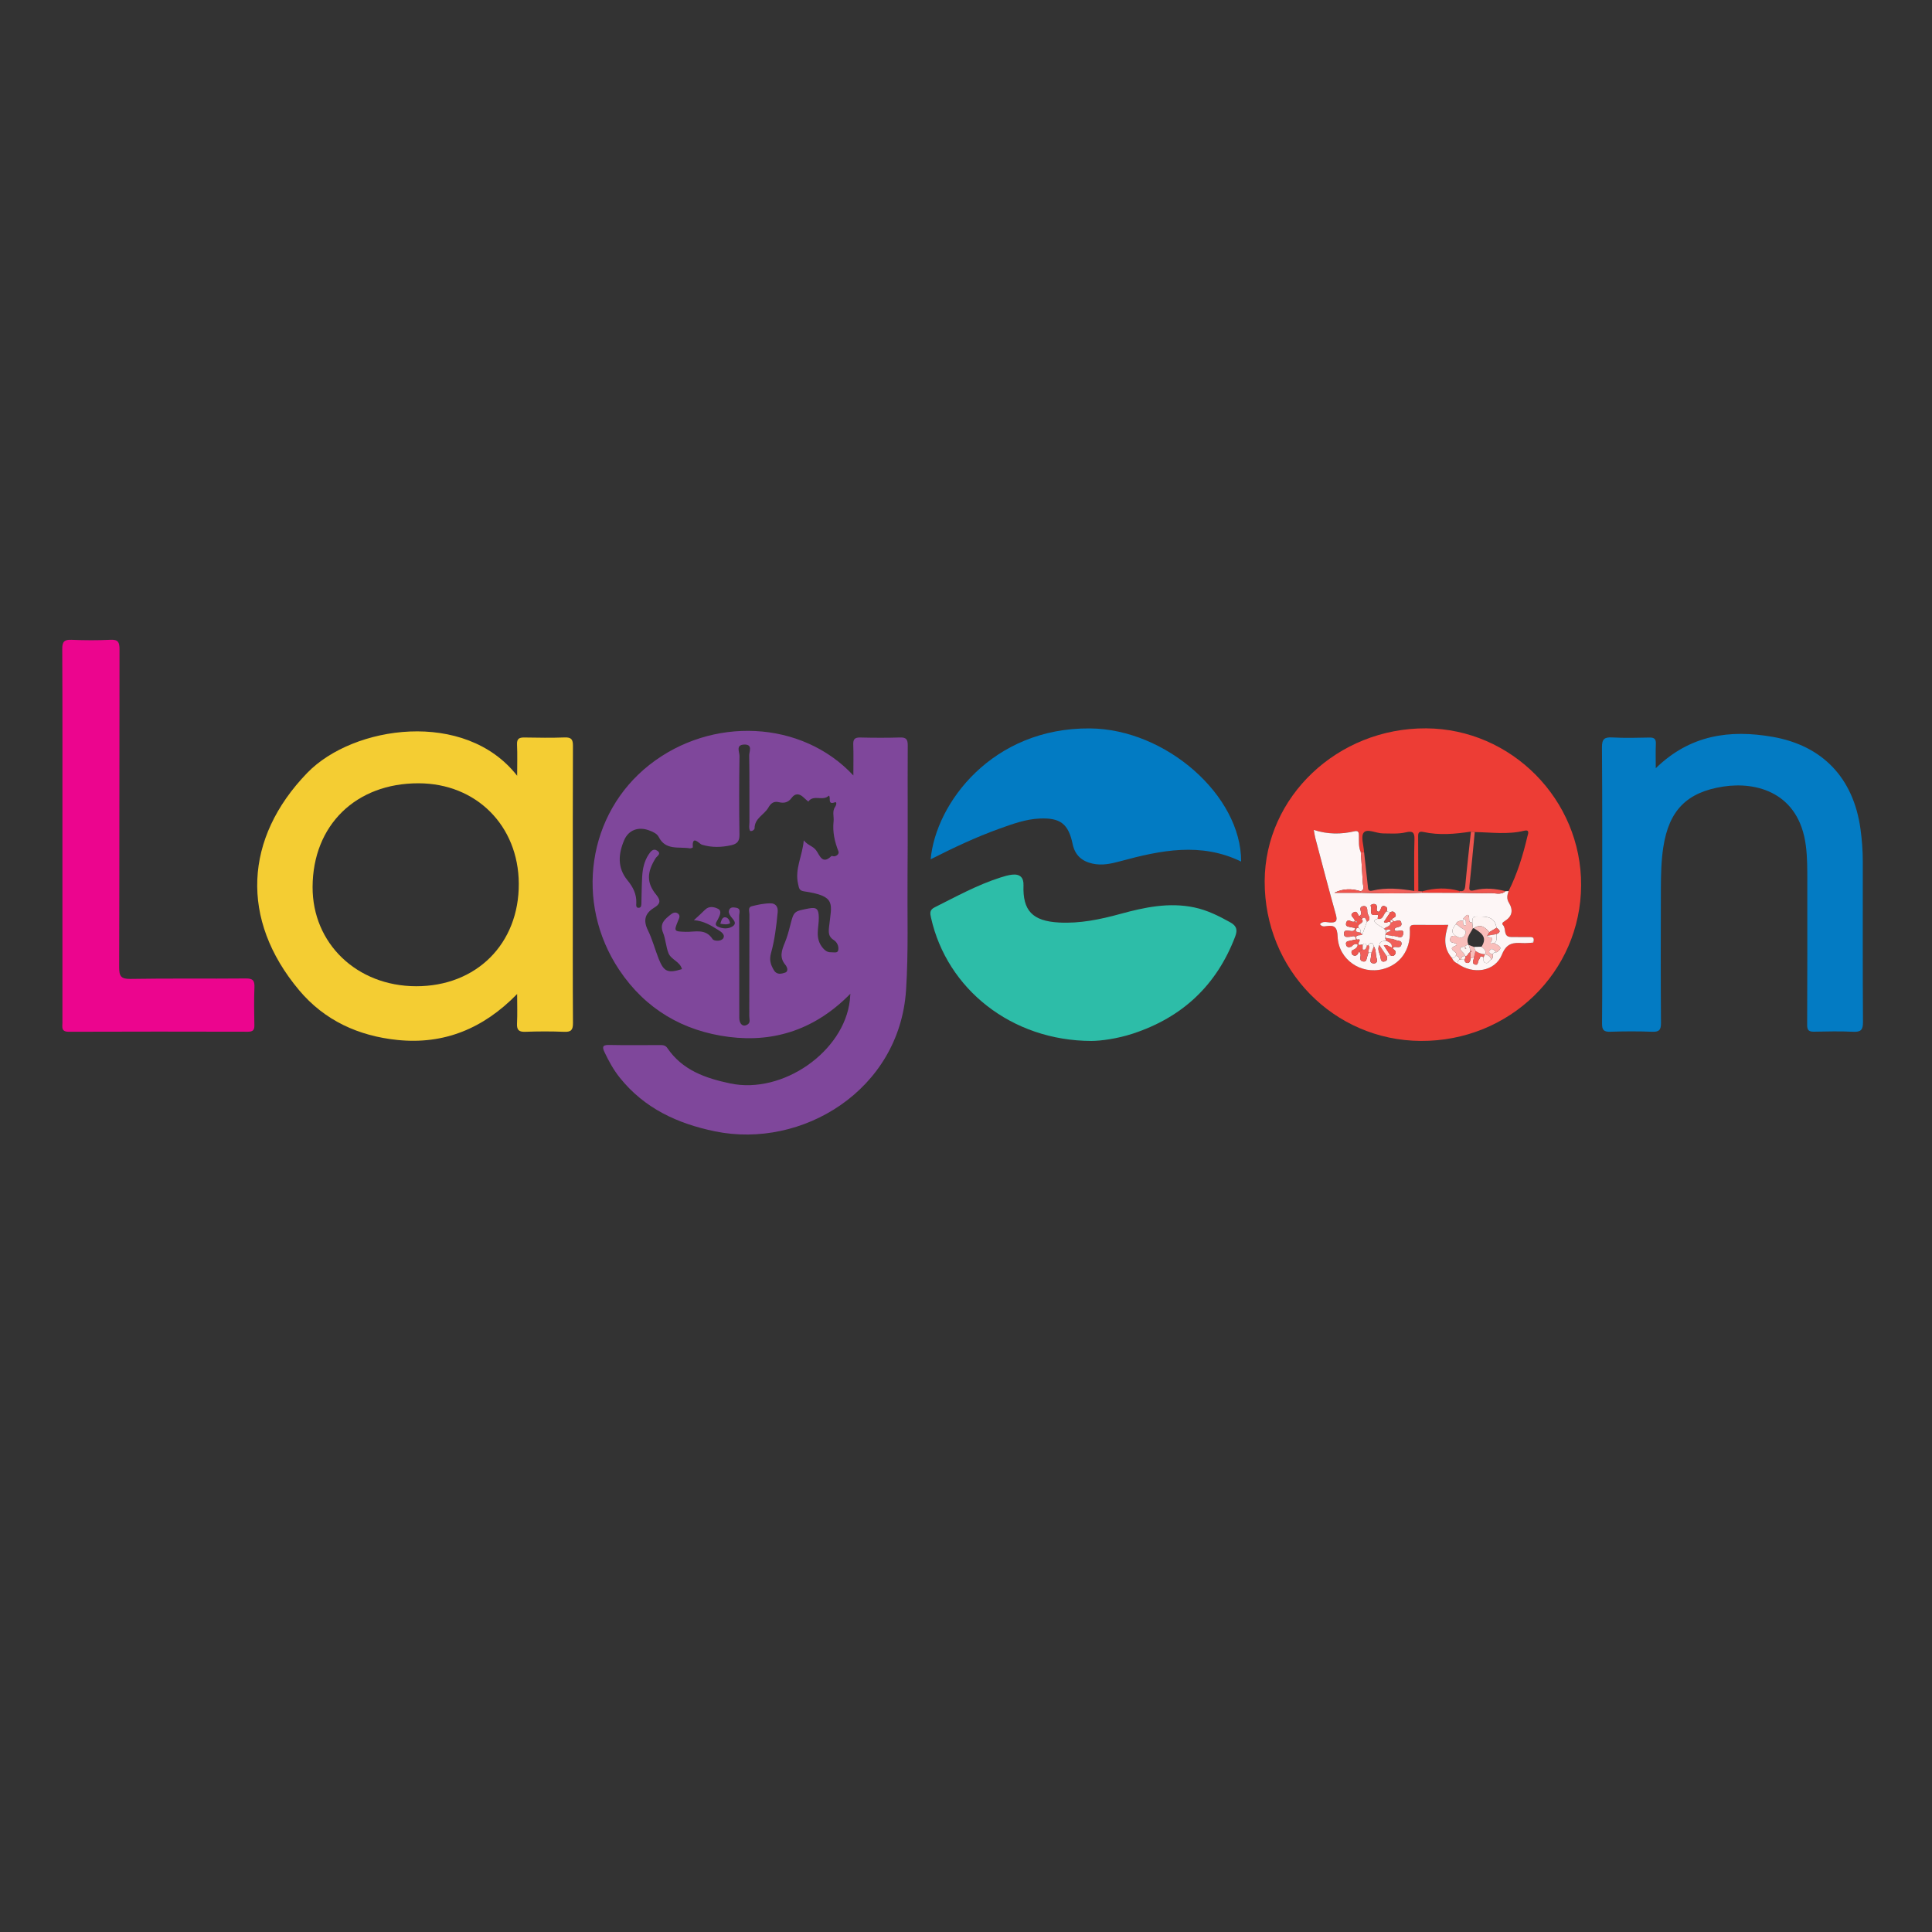 <svg xmlns="http://www.w3.org/2000/svg" id="Layer_1" viewBox="0 0 2000 2000"><rect x="0" y="0" width="2000" height="2000" fill="#333333" stroke="none"/><defs><style>      .cls-1 {        fill: #fdf4f3;      }      .cls-2 {        fill: #ed3d35;      }      .cls-3 {        fill: #2dbda8;      }      .cls-4 {        fill: #fdf6f6;      }      .cls-5 {        fill: #f9bebb;      }      .cls-6 {        fill: #f0605a;      }      .cls-7 {        fill: #ec058e;      }      .cls-8 {        fill: #7f479b;      }      .cls-9 {        fill: #ef554e;      }      .cls-10 {        fill: #037bc3;      }      .cls-11 {        fill: #027bc3;      }      .cls-12 {        fill: #f4cd33;      }    </style></defs><path class="cls-8" d="M883.4,802.76c0-11.69.25-21.93-.1-32.14-.19-5.44,1.65-7.27,7.13-7.15,13.77.31,27.57.41,41.34-.03,6.55-.21,7.95,2.2,7.92,8.32-.24,45.09.18,90.18-.22,135.27-.35,39.31,1.03,78.6-1.53,117.93-6.74,103.42-107.44,164.85-197.88,146.19-38.83-8.01-72.91-23.78-98.26-55.3-6.46-8.03-11.4-16.95-15.82-26.23-2.44-5.13-3.04-8.05,4.53-7.88,17.62.39,35.25.15,52.88.11,2.95,0,5.45.18,7.43,3.09,15.59,22.94,39.4,31.22,65.09,36.63,54.35,11.45,117.7-32.85,123.82-85.96.18-1.56.26-3.12.57-6.89-35.44,36.21-77.73,50.76-125.56,44.72-47.58-6.01-86.59-28.78-113.67-69.31-46.61-69.73-32.93-161.88,31.22-212.36,64.41-50.68,157.83-46.29,211.11,11ZM776.56,860.21c-1.65-2.9-.75-6.1-.76-9.14-.09-23.02.17-46.04-.25-69.05-.07-3.95,4.09-11.59-5.24-11.25-8.96.33-4.73,7.73-4.79,11.73-.41,27.17-.45,54.35-.04,81.51.1,6.84-2.31,9.62-8.71,11.01-10.24,2.22-20.13,2.48-30.32-.63-2.4-.73-10.33-10.9-9.22,2.84.02.25-2.13,1.12-3.14.95-11.41-1.89-24.99,2.47-32.17-11.72-1.82-3.59-6.17-5.43-10.16-6.91-10.83-4.02-21.1-.41-25.62,10.18-6.09,14.25-7.25,28.6,3.45,41.59,5.69,6.9,9.51,14.33,9.1,23.54-.09,2.06-.56,5.26,2.75,4.89,2.7-.29,2.48-3.28,2.54-5.51.25-8.94.29-17.9.8-26.83.46-8.03,2.09-15.84,6.63-22.75,2.21-3.37,4.92-6.95,9.18-3.87,4.34,3.14-.63,5.49-1.99,7.7-9.02,14.67-9.41,25.43.82,37.86,5.19,6.31,3.68,9.7-2.2,13.28-9.44,5.75-11.63,12.93-6.53,23.32,4.63,9.41,7.29,19.77,11.17,29.57,5.34,13.51,9.48,15.23,24.08,10.7-1.94-7.83-11.2-9.72-13.91-16.46-2.71-6.74-2.91-14.49-5.65-21.21-3.94-9.66,2.09-14.16,8.12-18.99,2.04-1.64,4.71-2.71,7.12-1,3.15,2.24,1.37,5.08.28,7.72-4.48,10.96-4.13,10.97,8.02,11.34,9.62.29,20.51-3.77,27.75,7.56,1.32,2.06,8.98,2.7,11.1-1,2.17-3.78-2.37-6.69-5.62-8.7-7.38-4.56-14.75-9.2-24.84-9.9,4.57-4.26,8.18-7.37,11.49-10.76,4.21-4.31,9.72-2.92,13.39-1.09,4.56,2.28,1.82,7.1.03,10.87-1.14,2.41-4.17,5.53-.48,7.44,4.96,2.56,11.2,2.89,15.7-.13,5.2-3.49.14-7.17-2.01-10.32-1.54-2.26-2.72-4.58-1.4-7.08,1.47-2.78,4.55-2.21,6.89-1.84,5.5.87,3.23,5.51,3.24,8.48.17,35.16.07,70.33.13,105.5.01,6.62,3.88,9.73,8.38,7.02,3.59-2.16,1.95-5.79,1.96-8.72.12-35.17.03-70.33.15-105.5,0-2.88-1.82-7.24,2.38-8.31,6.45-1.65,13.18-3.06,19.77-3,4.52.04,7.72,3.09,7.13,9.12-1.4,14.34-3.07,28.69-6.94,42.51-1.92,6.88-.43,11.66,2.84,17.3,3.21,5.53,8.06,3.97,11.64,2.83,4.04-1.29,2.22-5.94.42-8.08-6.55-7.77-3.78-15.18-.51-23.08,2.31-5.58,3.92-11.49,5.41-17.36,3.9-15.37,3.9-14.96,19.39-17.97,8.6-1.67,10.08,1.22,10.31,9.14.3,10.51-4.57,21.47,4.12,31.73,3.38,3.99,5.9,4.67,9.88,4.57,2.35-.06,5.72,1.03,6.19-2.66.53-4.1-1.46-8.01-4.65-10.01-5.67-3.54-5.53-7.98-4.91-13.78,2.6-24.25,7.89-31.67-26.07-36.72-5.06-.75-5.03-3.47-6.01-7.63-3.65-15.5,4.53-28.95,5.87-45.14,4.07,5.18,9.42,5.87,12.73,10.24,3.76,4.97,6.29,15.46,15.91,6.02.41-.41,1.85.39,2.78.31,3.09-.28,5.38-2.78,4.49-5.1-3.91-10.17-6.25-19.91-5.02-31.39.51-4.82-1.84-10.21,1.85-15.19.98-1.32,1.72-5.1-.49-4.27-8.2,3.06-3.8-5.1-6.27-6.9-6.19,6.15-15.89-1.55-21.26,6.19-1.66-1.45-3.37-2.85-4.96-4.37-4.28-4.09-8.67-4.44-12.27.46-3.58,4.87-7.82,5.82-13.41,4.48-4.98-1.2-8.12,1.02-10.75,5.67-4.19,7.41-14.26,10.92-14.25,21.39,0,1.05-2.01,3.28-4.59,2.75Z"></path><path class="cls-2" d="M1636.77,916.43c-.43,89.93-74.31,161.65-165.98,161.13-90.18-.51-161.95-73.96-161.6-165.39.33-87.4,75.59-158.66,167.04-158.19,88.43.46,160.97,73.86,160.54,162.45ZM1526.65,861.35c-1.31-.15-2.62-.31-3.94-.46-16.42,2.48-32.86,3.98-49.31.36-5.76-1.27-5.37,2.38-5.35,6.01.08,18.41.13,36.83.2,55.24-1.41-.06-2.83-.12-4.24-.17.03-17.89-.3-35.8.24-53.67.23-7.46-2.42-8.54-8.86-7.04-7.84,1.83-15.92,1.18-23.93,1.11-6.87-.06-16.12-5.28-19.71-.85-3.27,4.04-.03,13.33.34,20.31l-3.41.02c-2.47-5.42-1.9-11.2-1.99-16.9-.05-3.08-.09-5.85-4.7-4.78-13.76,3.2-27.58,3.25-41.99-1.41.7,3.81.95,6.01,1.51,8.13,7.04,26.51,13.94,53.06,21.32,79.48,1.85,6.61.39,8.59-6.35,8.17-3.21-.2-7.3-1.68-10.15,1.79,2.07,2.85,4.56,2.34,6.55,2.02,8.85-1.42,11.42,1.43,11.8,10.93.95,23.69,24.13,39.51,46.97,33.51,17.54-4.61,28.13-19.19,27.86-38.62-.05-3.56-1.16-7.2,4.57-7.13,11.41.15,22.82.04,35.11.04-4.19,12.64-5.09,24.06,3.74,34.13,1.15,2.73,3.1,4.65,5.8,5.84,16.06,11.84,38.98,8.47,46.07-9.25,4.79-11.98,11.69-12.5,21.42-11.89,3.15.2,6.34-.22,9.51-.35,1.29.22,1.93-.29,1.82-1.63,1.01-4.75-2.41-4.27-5.23-4.31-6.08-.07-12.16.09-18.23-.06-8.29-.2-4.67-8.55-8.11-12.18-1.51-1.6-.77-2.75,1.49-4.13,7.9-4.81,9.33-11.25,4.44-19.29-2.51-4.12-1.62-7.88-.25-11.86,9.07-17.95,14.91-37.02,19.48-56.5.55-2.33,2.96-7.54-3.32-5.99-17.01,4.19-34.11,1.64-51.18,1.37Z"></path><path class="cls-12" d="M535.36,803.05c0-11.55.35-21.97-.13-32.35-.3-6.43,2.68-7.34,8.05-7.24,13.78.25,27.57.44,41.33-.06,6.93-.25,8.54,2.21,8.5,8.76-.24,50.52-.13,101.03-.13,151.55,0,45.08-.16,90.17.16,135.24.05,7.13-1.78,9.49-9.09,9.18-13.43-.57-26.92-.52-40.37-.02-6.96.26-8.79-2.31-8.46-8.81.48-9.45.12-18.95.12-30.32-34.89,35.83-75.68,52.49-123.77,47.6-40.28-4.09-75.58-20.08-101.99-51.59-61.2-73.01-56.83-157.46,8.51-224.94,47.59-49.15,163.41-65.96,217.25,3ZM430.7,1020.95c62.53.13,106.71-44.02,106.35-106.28-.34-59.97-44.03-103.7-103.72-103.81-64.95-.13-109.49,43.41-109.74,107.27-.23,58.53,45.79,102.7,107.12,102.82Z"></path><path class="cls-10" d="M1714.04,795.26c35.46-34.58,76.66-40.21,120.92-32.49,51.88,9.05,83.67,42.73,90.97,95.1,1.59,11.41,2.43,22.88,2.43,34.4,0,55.3-.17,110.61.19,165.91.05,8.12-2.36,10.28-10.22,9.9-13.43-.64-26.91-.37-40.36-.08-5.31.11-7.24-1.39-7.21-6.99.21-49.23.18-98.46.15-147.69,0-12.76.13-25.5-1.55-38.24-7.17-54.43-50.7-66.21-85.63-60.8-37.82,5.86-56.05,24.89-61.88,62.69-2.2,14.28-2.45,28.66-2.51,43.02-.18,46.35-.23,92.71.1,139.06.05,7.25-1.99,9.31-9.18,9.03-14.4-.57-28.84-.51-43.24-.02-6.73.23-8.65-1.81-8.59-8.53.32-36.12.15-72.25.15-108.37,0-59.14.21-118.28-.23-177.42-.07-8.79,2.54-10.78,10.76-10.33,12.78.7,25.63.36,38.44.1,5.01-.1,6.83,1.57,6.59,6.63-.35,7.62-.09,15.27-.09,25.11Z"></path><path class="cls-3" d="M1129.94,1077.59c-82.87-.17-149.62-53.79-166.11-127.39-1.07-4.79-1.76-8.19,3.75-10.95,22.31-11.17,44.18-23.25,68.09-30.87,3.94-1.26,7.99-2.49,12.08-2.93,8.15-.89,12.06,2.99,11.77,10.99-.95,26.27,9.33,37.08,36.81,38.55,21.7,1.16,42.61-3.2,63.38-8.89,25.12-6.88,50.43-12.26,76.67-6.72,13.31,2.81,25.27,8.76,37.06,15.34,6.56,3.66,7.93,7.64,5.25,14.71-19.19,50.56-54.78,83.78-105.99,100.58-16.22,5.32-33.02,7.51-42.76,7.57Z"></path><path class="cls-7" d="M64.61,864.77c0-64.27.13-128.53-.17-192.8-.04-7.55,1.96-9.98,9.58-9.65,13.43.58,26.94.65,40.36-.02,8.01-.4,9.35,2.7,9.34,9.87-.21,109.67-.03,219.34-.36,329-.03,9.32,1.72,12.37,11.83,12.2,39.73-.69,79.47-.07,119.2-.47,7.44-.08,9.26,2.19,8.99,9.18-.51,13.09-.3,26.22-.07,39.32.09,4.92-1.54,6.64-6.61,6.63-61.85-.14-123.7-.2-185.55.04-8.13.03-6.53-4.98-6.53-9.54-.03-64.59-.02-129.17-.02-193.76Z"></path><path class="cls-11" d="M1284.8,891.89c-41.59-20.24-83.19-11.72-124.74-.43-9.67,2.63-19.22,4.81-29.29,2.51-11.07-2.53-18.02-8.85-20.38-20.22-4.35-20.91-12.73-27.35-34.1-26.41-14.61.64-28.18,5.66-41.72,10.52-24.41,8.76-47.8,19.86-71.17,31.69,5.36-58.33,63.97-136.37,164.93-135.5,78.69.67,156.76,69.51,156.49,137.85Z"></path><path class="cls-4" d="M1585.74,975.92c-3.17.13-6.36.55-9.51.35-9.73-.61-16.63-.08-21.42,11.89-7.09,17.72-30.01,21.09-46.07,9.25.08-1.64.43-3.13,2.04-3.98h.86s.86-.02.86-.02c1.11.02,2.22.04,3.33.06.41,2.01,1.51,3.69,3.65,3.36,2.79-.43,2.42-3.17,2.94-5.18,1.12-.14,2.23-.28,3.35-.42.03,2.52-2.77,6.01,1.14,7.24,3.72,1.18,2.58-3.3,4.04-4.92,1.29-1.44,1.05-5.68,4.75-2.46.25,2.01-.7,4.54,1.88,5.63,3.2,1.35,3.8-2.38,5.88-3.29,2.35-1.35,1.95-3.59,1.89-5.73l-.06.06c.59-.62,1.18-1.25,1.77-1.87l2.1-.08c8.2-5.25,1.63-6.98-2.24-9.36,3.53-2.5,1.82-6.25,2.26-9.48,5.04-2.15,3.4-4.3,0-6.44-1.19-8.86-6.8-11.57-15.11-11.71-9.68-.17-9.67-.53-9.89,6.28-1.47-.27-3.31-.26-3.27-2.35.16-9.47-3.21-4.9-6.29-1.62-.04.73-.07,1.46-.11,2.19-3.2-.31-6.08.09-7.53,3.52-2.95,3.95-6.06,7.9-.1,11.93-2.58-.01-5.24-.3-5.67,3.41-.61,5.32,5.96,2.55,6.91,6.1-2.49,1.75-8.57,2.41-2.52,6.75,2.09,1.5,2.4,2.46,1.39,4.41-.82,1.7-2.35,2.07-4.04,2.15-8.83-10.07-7.93-21.49-3.74-34.13-12.29,0-23.7.1-35.11-.04-5.73-.07-4.62,3.56-4.57,7.13.27,19.43-10.32,34.01-27.86,38.62-22.84,6-46.02-9.82-46.97-33.51-.38-9.5-2.95-12.35-11.8-10.93-1.99.32-4.48.83-6.55-2.02,2.85-3.47,6.94-1.99,10.15-1.79,6.73.42,8.19-1.56,6.35-8.17-7.39-26.42-14.29-52.97-21.32-79.48-.56-2.12-.81-4.32-1.51-8.13,14.42,4.65,28.24,4.61,41.99,1.41,4.62-1.08,4.65,1.7,4.7,4.78.09,5.7-.48,11.48,1.99,16.9.73,10.71,1.57,21.41,2.1,32.13.14,2.83,2.14,6.43-2.05,8.32-9.29-2.94-18.45-2.92-27.44,1.54h27.44c21.19.76,42.37.88,63.56-.08,12.79.03,25.58.06,38.36.09,10.51.14,21.03.62,31.52.29,5.44-.17,11.37,2.37,16.35-1.94,1.04-.03,2.09-.06,3.13-.09-1.37,3.98-2.25,7.74.25,11.86,4.89,8.04,3.46,14.48-4.44,19.29-2.26,1.38-3.01,2.53-1.49,4.13,3.44,3.63-.19,11.98,8.11,12.18,6.07.15,12.15,0,18.23.06,2.82.03,6.24-.45,5.23,4.31-.61.54-1.21,1.09-1.82,1.63ZM1439.14,988.79c2.29,1.54,4.12.83,5.26-1.4,1.6-3.12-1.75-4.02-2.92-5.9.79-.44,1.57-1.22,2.38-1.27,2.62-.15,6.15,1.48,6.9-2.56.81-4.37-3.47-3.39-5.71-4.45-1.12-.53-2.38-.75-3.58-1.11.06-1.04.13-2.08.19-3.13,3.69-.98,9.85,4.5,10.88-2.2,1.02-6.63-5.86-1.41-8.39-3.51-.35-.29-.44-.91-.63-1.34,1.39-3.38,7.95-1.1,7.2-6.05-.88-5.77-5.74-1.15-8.41-2.52-.71-.36-1.09-1.37-1.61-2.08,1.91-1.3,5.26-1.84,3.84-5.2-.88-2.08-2.88-3.3-5.34-1.62-1.25-.32-2.5-.64-3.74-.96.67-2.27.98-4.46-1.95-5.39-5.28-1.67-2.92,6.02-7.16,5.73-2.29-1.58-.46-4.05-1.11-6.01-.59-1.8-2.15-2.19-3.82-1.96-1.28.18-3.15,1.2-2.42,2.19,2.1,2.85-3.33,10.8,6.2,8.87,2.88-.58.56,2.8,1.06,4.26-3.32.54-4.93,2.02-1.77,4.67,2.55,2.14,5.61,3.69,8.45,5.49.24.44.51.86.82,1.27.2,1.16.4,2.32.6,3.48.39.59.29,1.11-.3,1.56-.07,1-.15,2.01-.22,3.01.37,1.06.74,2.11,1.1,3.17-2.97.55-6.69-.07-7.02,4.53-2.77,4.77.9,8.94,1.32,13.42.17,1.78.87,4.06,3.46,3.65,3.41-.55,3.69-2.94,2.81-5.75,1.21-.3,2.42-.6,3.63-.91ZM1422.2,979.63c-1.06-4.06-3.01-4.43-5.78-1.39-.3.53-.74.82-1.35.87-1.09-2.11-2.31-3.58-4.41-.93-1.47-.92-6.86,2.33-3.59-3.69,1.71-3.14-1.59-1.52-2.71-1.92-2.02-6.32,3.89-3.45,5.91-5.09,1.59-4.43,3.18-8.87,4.77-13.3,5.57-2.99.48-6.73.41-10.01-.05-2.17.34-6.66-4.07-6.14-4.42.52-2.95,3.9-2.34,6.66.4,1.82-.59,2.97-2.12,3.77-1.55-2.02-2.11-6.32-6.01-3.79-5.53,3.58,3.24,5.83,1.18,9.51-.84-.04-1.84.15-2.61-.17-2.46-1.05-5.03-2.28-5.97,1.52-.97,3.91,2.53,3.63,4.75,4.28,1.5.44,3.12.51,4.68.75-.62,4.29-3.72,3.36-6.47,3-2.68-.36-5.34-.64-5.17,3.22.17,3.79,2.96,3.06,5.51,3.04,2.61-.02,6.57-2.85,6.99,2.78-2.1.43-4.21.84-6.31,1.31-2.06.46-4.66.58-4.09,3.72.64,3.53,3.2,3.03,5.72,2.31.03,1.38.07,2.76.1,4.14-.51,2.48.16,4.72,2.71,5.18,3.22.58,3.88-2.58,5.22-4.59.49,1.4,1.47,2.83,1.37,4.18-.19,2.78-1.34,5.95,2.76,6.5,3.6.49,3.27-2.95,4.06-5.1.54-1.45.89-2.96,1.33-4.44,1.07,0,2.13,0,3.2,0-.27,1.87-.58,3.74-.81,5.62-.25,2.1-1.4,4.61,1.57,5.67,1.06.38,2.71.3,3.59-.3,1.89-1.29,1.24-3.42.75-5.22-1.09-3.95-.36-8.32-2.78-11.96Z"></path><path class="cls-9" d="M1526.65,861.35c-1.78,18.38-3.41,36.78-5.43,55.14-.5,4.58-.47,6.48,5.12,5.07,10.72-2.69,21.54-1.78,32.19,1-4.99,4.31-10.91,1.77-16.35,1.94-10.49.32-21.01-.15-31.52-.29.01-.62.04-1.25.08-1.87,4.64.9,5.73-1.28,6.13-5.65,1.7-18.62,3.85-37.2,5.84-55.8,1.31.15,2.62.31,3.94.46Z"></path><path class="cls-6" d="M1468.25,922.5c1.35.07,2.69.13,4.04.2.03.47.04.95.01,1.42-21.18.96-42.37.84-63.56.08,0-.51,0-1.03,0-1.54,4.19-1.89,2.19-5.48,2.05-8.32-.53-10.72-1.38-21.42-2.1-32.13,1.14,0,2.27-.01,3.41-.02,1.28,11.64,2.54,23.28,3.86,34.91.3,2.69-.2,6.04,4.61,4.88,14.49-3.48,28.98-2,43.45.35,1.41.06,2.83.12,4.24.17Z"></path><path class="cls-1" d="M1510.77,993.44c-1.61.85-1.97,2.34-2.04,3.98-2.7-1.19-4.65-3.12-5.8-5.84,1.69-.08,3.22-.45,4.04-2.15,2.38.29,3.62,1.65,3.81,4.01Z"></path><path class="cls-1" d="M1585.74,975.92c.61-.54,1.21-1.09,1.82-1.63.11,1.34-.53,1.85-1.82,1.63Z"></path><path class="cls-8" d="M745.68,956.24c1.08-3.42,1.88-6.9,5.08-6.67,2.72.2,4.62,2.98,4.99,6.22-3.09,1.66-6.16,1.06-10.07.45Z"></path><path class="cls-5" d="M1510.77,993.44c-.19-2.36-1.42-3.72-3.81-4.01,1.01-1.95.7-2.91-1.39-4.41-6.05-4.35.04-5,2.52-6.75-.95-3.55-7.52-.78-6.91-6.1.42-3.71,3.09-3.42,5.67-3.41,3.46,2.09,7.2,3.26,9.57-1,2.8-5.02-2.06-5.88-4.94-7.99-1.47-1.08-2.51-2.69-4.53-2.94,1.45-3.43,4.32-3.83,7.53-3.52.3,1.7-.5,3.85,1.77,4.75.36.14,1.44-.51,1.42-.56-.72-2.27,1.06-5.79-3.09-6.38,3.08-3.29,6.45-7.85,6.29,1.62-.04,2.08,1.8,2.08,3.27,2.35.22,1.93.43,3.87.64,5.8-2.7,5.44-7.79,10.25-4.53,17.25l.07-.06c-1.6.08-3.09.39-3.92,1.98l.08-.07c-4.27.12-7.05,1.15-2.68,5.35,1.38,1.32,2.49,2.52,2.75,4.4l.03-.03c-2.76-.3-3.82,1.28-4.11,3.7l-.86.03h-.86Z"></path><path class="cls-1" d="M1524.8,960.9c-.22-1.93-.43-3.87-.65-5.8.22-6.81.22-6.44,9.89-6.28,8.31.14,13.93,2.85,15.11,11.71-2.48,1.48-4.95,2.96-7.43,4.44-4.37-5.15-9.1-8.92-16.02-4.08,0,0-.91,0-.91,0Z"></path><path class="cls-5" d="M1525.71,960.89c6.93-4.85,11.65-1.07,16.03,4.07-.72,1.24-1.45,2.49-2.17,3.73.38,2.79,7.24.34,4.58,4.98-3.35,5.85,2.59,1.18,2.77,2.77,3.87,2.37,10.44,4.11,2.24,9.36-2.19-1.55-4.34-5.42-7.12-1.88-1.65,2.1.9,3.58,3.31,3.78.07,2.14.46,4.38-1.89,5.73-.35-3.62-3.29-4.52-5.99-5.68,0,0,.07.1.07.1,1.31-3.88-1.47-5.76-3.86-7.82,6.68-10.24-.83-14.61-7.96-19.14Z"></path><path class="cls-6" d="M1433.76,962.62c-.31-.4-.58-.82-.82-1.27,1.99-2.32,6.57-1.98,6.56-6.35l-.04.06c.78-.27,2.15-.4,2.24-.82.38-1.67-1.05-1.82-2.25-2.04.32-.43.73-.74,1.24-.92.53.71.91,1.72,1.62,2.08,2.67,1.37,7.53-3.25,8.41,2.52.76,4.95-5.81,2.67-7.2,6.05.19.43.27,1.04.63,1.34,2.53,2.1,9.41-3.12,8.39,3.51-1.03,6.69-7.18,1.22-10.88,2.2-2.53-.44-5.06-.88-7.6-1.33.59-.44.69-.96.29-1.56.62.03,1.07-.23,1.34-.8,1.33-.61,2.65-1.22,3.98-1.83-1.03-1.73-2.51-1.27-3.99-.8-.64-.01-1.28-.03-1.92-.04Z"></path><path class="cls-9" d="M1402.94,960.54c-1.57-.24-3.18-.31-4.69-.75-2.22-.66-5.72-.37-4.75-4.28.94-3.8,3.51-2.57,5.97-1.52.77.33,1.76.13,2.61.17,2.06-3.67-6.71-5.93-1.18-9.51,3.91-2.53,4.46,1.76,6.01,3.78.9.94,1.81,1.89,2.72,2.84,4.28,4.8-6.2,5.02-2.96,9.5-.69-.01-1.38-.02-2.08-.04-.56-.02-1.11-.08-1.66-.2ZM1403.27,953.86c.22.4.45.82.69,1.24.21-.21.64-.47.6-.63-.1-.45-.39-.86-.6-1.29-.21.21-.43.43-.68.68Z"></path><path class="cls-9" d="M1426.27,951.19c-.5-1.46,1.82-4.84-1.06-4.26-9.53,1.93-4.09-6.02-6.2-8.87-.73-.99,1.14-2.01,2.42-2.19,1.66-.23,3.22.15,3.82,1.96.65,1.96-1.18,4.43,1.11,6.01,4.24.29,1.88-7.4,7.16-5.73,2.93.93,2.62,3.12,1.95,5.39-3.54,1.99-2.98,8.88-9.2,7.68Z"></path><path class="cls-9" d="M1404.35,972.56c1.12.41,4.42-1.22,2.71,1.92-3.27,6.02,2.13,2.78,3.59,3.69-.01,1.56-.02,3.13-.03,4.69-1.16.6-2.32,1.19-3.47,1.79-1.35,2.01-2,5.17-5.22,4.59-2.55-.46-3.22-2.7-2.71-5.18,2.62-1.42,5.77-2.31,6.26-6.11-2.93-1.66-4.58.35-6.36,1.97-2.52.72-5.08,1.22-5.72-2.31-.57-3.14,2.03-3.25,4.09-3.72,2.09-.47,4.2-.88,6.3-1.31,0,0,.56-.02.56-.02Z"></path><path class="cls-2" d="M1472.3,924.11c.02-.47.02-.95-.01-1.42,12.79-3.54,25.6-4.07,38.46-.35-.04.62-.06,1.24-.08,1.87-12.79-.03-25.58-.06-38.36-.09Z"></path><path class="cls-1" d="M1506.96,956.84c2.01.25,3.06,1.86,4.53,2.94,2.88,2.1,7.73,2.97,4.94,7.99-2.37,4.26-6.11,3.09-9.57,1-5.95-4.03-2.85-7.97.1-11.92Z"></path><path class="cls-6" d="M1404.35,972.56s-.56.02-.56.02c-.41-5.63-4.37-2.8-6.99-2.78-2.54.02-5.34.75-5.51-3.04-.17-3.86,2.48-3.58,5.17-3.22,2.75.37,5.85,1.29,6.47-3,.55.12,1.1.18,1.66.2-2.95,5.03,2.01,3.68,3.9,4.81.59.64,1.18,1.28,1.77,1.92-2.02,1.64-7.93-1.23-5.91,5.09Z"></path><path class="cls-6" d="M1409.63,951.27c-.91-.95-1.81-1.9-2.72-2.84,1.54-.79,2.52-1.94,2.12-3.76-.61-2.76-2.08-6.14,2.34-6.66,4.41-.52,4.02,3.97,4.07,6.14.08,3.27,5.16,7.02-.41,10.01-1.25-1.98-1.32-6.16-5.4-2.9Z"></path><path class="cls-6" d="M1407.15,984.65c1.16-.6,2.32-1.19,3.47-1.79,3.51,1.13,3.46-1.92,4.44-3.76.6-.05,1.05-.34,1.35-.87,2.8,2.43-.62,5.07.26,7.57-.44,1.48-.79,3-1.33,4.44-.79,2.14-.46,5.59-4.06,5.1-4.1-.56-2.96-3.72-2.76-6.5.09-1.36-.88-2.79-1.37-4.18Z"></path><path class="cls-1" d="M1426.27,951.19c6.22,1.19,5.66-5.69,9.2-7.68,1.25.32,2.5.64,3.74.96-2.24,3.35-4.48,6.7-6.6,9.87,2.17,2.51,4.72-1.63,6.89.67,0,4.37-4.57,4.03-6.56,6.35-2.83-1.81-5.89-3.35-8.44-5.49-3.16-2.65-1.56-4.13,1.77-4.67Z"></path><path class="cls-6" d="M1434.95,973.84c-.37-1.06-.74-2.11-1.11-3.17,2.54.48,5.08.96,7.63,1.43,1.2.36,2.46.58,3.58,1.11,2.24,1.06,6.52.08,5.71,4.45-.75,4.04-4.27,2.41-6.9,2.56-.82.05-1.59.82-2.37,1.28-.24-.2-.49-.42-.75-.64.71-4.51-2.87-5.5-5.8-7.02Z"></path><path class="cls-6" d="M1535.7,991.09c-3.7-3.22-3.46,1.02-4.75,2.46-1.46,1.63-.32,6.1-4.04,4.92-3.91-1.24-1.11-4.72-1.14-7.24.57-2.28,1.15-4.56,1.72-6.84,3.01,2.15,6.32,3.39,10.05,3.46,0,0-.07-.1-.06-.1-.59,1.11-1.18,2.23-1.77,3.34Z"></path><path class="cls-9" d="M1408.74,922.65c0,.51,0,1.03,0,1.54-9.15,0-18.29,0-27.44,0,8.99-4.46,18.15-4.48,27.44-1.54Z"></path><path class="cls-6" d="M1422.2,979.63c2.42,3.63,1.69,8.01,2.78,11.96.5,1.8,1.14,3.92-.75,5.22-.88.6-2.53.67-3.59.3-2.97-1.06-1.82-3.56-1.57-5.67.23-1.88.53-3.75.81-5.62.77-2.06,1.54-4.12,2.31-6.18Z"></path><path class="cls-6" d="M1435.51,989.7c.88,2.8.6,5.2-2.81,5.75-2.59.41-3.29-1.86-3.46-3.65-.42-4.47-4.1-8.65-1.32-13.42,2.53,3.77,5.06,7.55,7.59,11.32Z"></path><path class="cls-1" d="M1435.51,989.7c-2.53-3.77-5.06-7.55-7.59-11.32.34-4.6,4.06-3.99,7.03-4.53,2.93,1.52,6.51,2.51,5.79,7.01-2.62-.57-4.6-3.35-8.23-2.33,2.37,3.67,4.51,6.97,6.64,10.27-1.21.3-2.42.6-3.63.91Z"></path><path class="cls-9" d="M1439.5,955c-2.17-2.3-4.72,1.84-6.89-.67,2.12-3.16,4.36-6.52,6.6-9.87,2.45-1.68,4.45-.46,5.34,1.62,1.42,3.36-1.93,3.9-3.84,5.2-.51.18-.92.49-1.24.92,0,.95,0,1.91,0,2.86l.04-.06Z"></path><path class="cls-9" d="M1439.14,988.79c-2.13-3.3-4.27-6.6-6.64-10.27,3.64-1.02,5.62,1.76,8.23,2.33.27.23.53.45.77.65,1.15,1.87,4.51,2.77,2.9,5.89-1.15,2.23-2.97,2.94-5.26,1.4Z"></path><path class="cls-6" d="M1539.56,968.7c.72-1.24,1.45-2.49,2.17-3.73,2.48-1.48,4.95-2.96,7.43-4.44,3.4,2.14,5.05,4.29,0,6.44-3.2.58-6.4,1.15-9.61,1.73Z"></path><path class="cls-1" d="M1409.63,951.27c4.08-3.26,4.15.91,5.4,2.9-1.59,4.43-3.18,8.86-4.77,13.3-.59-.64-1.18-1.28-1.77-1.92.2-1.9.1-3.68-1.82-4.78-3.25-4.48,7.24-4.7,2.96-9.5Z"></path><path class="cls-1" d="M1539.56,968.7c3.2-.58,6.4-1.15,9.61-1.73-.44,3.23,1.27,6.97-2.26,9.48-.18-1.58-6.12,3.09-2.77-2.76,2.66-4.65-4.2-2.2-4.58-4.98Z"></path><path class="cls-6" d="M1522.42,991.66c-.52,2.01-.15,4.75-2.94,5.18-2.14.33-3.25-1.35-3.65-3.36.73-1.16,1.67-2.27.78-3.77,0,0-.03.03-.03.03,3.17.43,2.84-3.98,5.64-4.06.07,1.99.13,3.98.2,5.97Z"></path><path class="cls-5" d="M1522.42,991.66c-.07-1.99-.13-3.98-.2-5.97,0,0-.09.11-.09.11,1.67-.49,1.37-1.14.15-1.86-.64-1.95-1.28-3.9-1.93-5.85,0,0-.07.07-.07.07,1.82.69,3.65,1.39,5.47,2.08.58,1.39,1.16,2.78,1.74,4.17-.57,2.28-1.15,4.56-1.72,6.84-1.11.14-2.23.28-3.35.42Z"></path><path class="cls-1" d="M1535.7,991.09c.59-1.11,1.18-2.23,1.77-3.34,2.7,1.16,5.63,2.06,5.99,5.68-2.08.91-2.68,4.64-5.88,3.29-2.57-1.08-1.63-3.62-1.88-5.63Z"></path><path class="cls-1" d="M1422.2,979.63c-.77,2.06-1.54,4.12-2.31,6.18-1.07,0-2.13,0-3.2,0-.89-2.5,2.53-5.14-.26-7.57,2.77-3.03,4.72-2.67,5.78,1.39Z"></path><path class="cls-1" d="M1545.34,987.7c-2.41-.2-4.97-1.68-3.31-3.78,2.78-3.54,4.93.34,7.12,1.88-.7.03-1.4.05-2.1.08-.59.62-1.18,1.25-1.77,1.87l.06-.06Z"></path><path class="cls-1" d="M1514.6,951.13c4.15.59,2.37,4.11,3.09,6.38.01.05-1.06.71-1.42.56-2.27-.91-1.47-3.05-1.77-4.75.03-.73.07-1.46.11-2.19Z"></path><path class="cls-1" d="M1399.12,979.92c1.77-1.62,3.43-3.62,6.36-1.97-.49,3.8-3.64,4.68-6.26,6.11-.03-1.38-.07-2.76-.1-4.14Z"></path><path class="cls-1" d="M1441.47,972.11c-2.54-.48-5.08-.96-7.63-1.43.07-1,.15-2.01.22-3.01,2.53.44,5.07.88,7.6,1.32-.07,1.04-.13,2.08-.19,3.12Z"></path><path class="cls-1" d="M1415.07,979.1c-.99,1.84-.93,4.9-4.44,3.76.01-1.56.02-3.13.03-4.69,2.1-2.65,3.32-1.18,4.41.93Z"></path><path class="cls-1" d="M1516.6,989.72c.89,1.49-.05,2.61-.78,3.77-1.11-.02-2.22-.04-3.33-.06.29-2.43,1.36-4,4.11-3.71Z"></path><path class="cls-1" d="M1433.76,962.62c.64.01,1.28.03,1.92.04,0,.88,0,1.76.01,2.64-.27.56-.72.82-1.34.8-.2-1.15-.4-2.31-.6-3.47Z"></path><path class="cls-5" d="M1545.28,987.76c.59-.62,1.18-1.25,1.77-1.87-.59.62-1.18,1.25-1.77,1.87Z"></path><path class="cls-1" d="M1520.34,978.09c.64,1.95,1.28,3.9,1.93,5.85-.3.6-.35,1.22-.15,1.86,0,0,.09-.11.09-.11-2.8.08-2.47,4.49-5.64,4.06-.25-1.89-1.37-3.08-2.75-4.4-4.37-4.2-1.59-5.23,2.68-5.35.53.65-.85,2.57,1.39,2.08-.49-.67-.98-1.34-1.47-2.01.83-1.59,2.32-1.9,3.92-1.98Z"></path><path class="cls-1" d="M1525.74,980.23c2.64-.07,5.28-.13,7.93-.2,2.39,2.07,5.17,3.94,3.86,7.82-3.72-.07-7.04-1.31-10.05-3.46-.58-1.39-1.16-2.78-1.74-4.17Z"></path><path class="cls-4" d="M1435.7,965.3c0-.88,0-1.76-.01-2.64,1.48-.47,2.96-.93,3.99.8-1.33.61-2.65,1.22-3.98,1.83Z"></path><path class="cls-4" d="M1439.46,955.06c0-.95,0-1.9,0-2.86,1.19.22,2.63.37,2.25,2.04-.1.42-1.46.56-2.24.82Z"></path><path class="cls-4" d="M1406.67,960.77c1.91,1.1,2.01,2.88,1.82,4.78-1.88-1.13-6.85.22-3.9-4.81.69.01,1.38.02,2.08.03Z"></path><path class="cls-1" d="M1403.27,953.86c.26-.26.47-.47.68-.68.21.43.5.84.6,1.29.04.16-.39.42-.6.63-.23-.42-.46-.83-.69-1.24Z"></path><path class="cls-6" d="M1522.13,985.8c-.2-.64-.16-1.26.15-1.86,1.22.72,1.53,1.37-.15,1.86Z"></path><path class="cls-5" d="M1516.43,980.07c.49.67.98,1.34,1.47,2.01-2.24.49-.85-1.43-1.39-2.08,0,0-.08.07-.08.07Z"></path></svg>